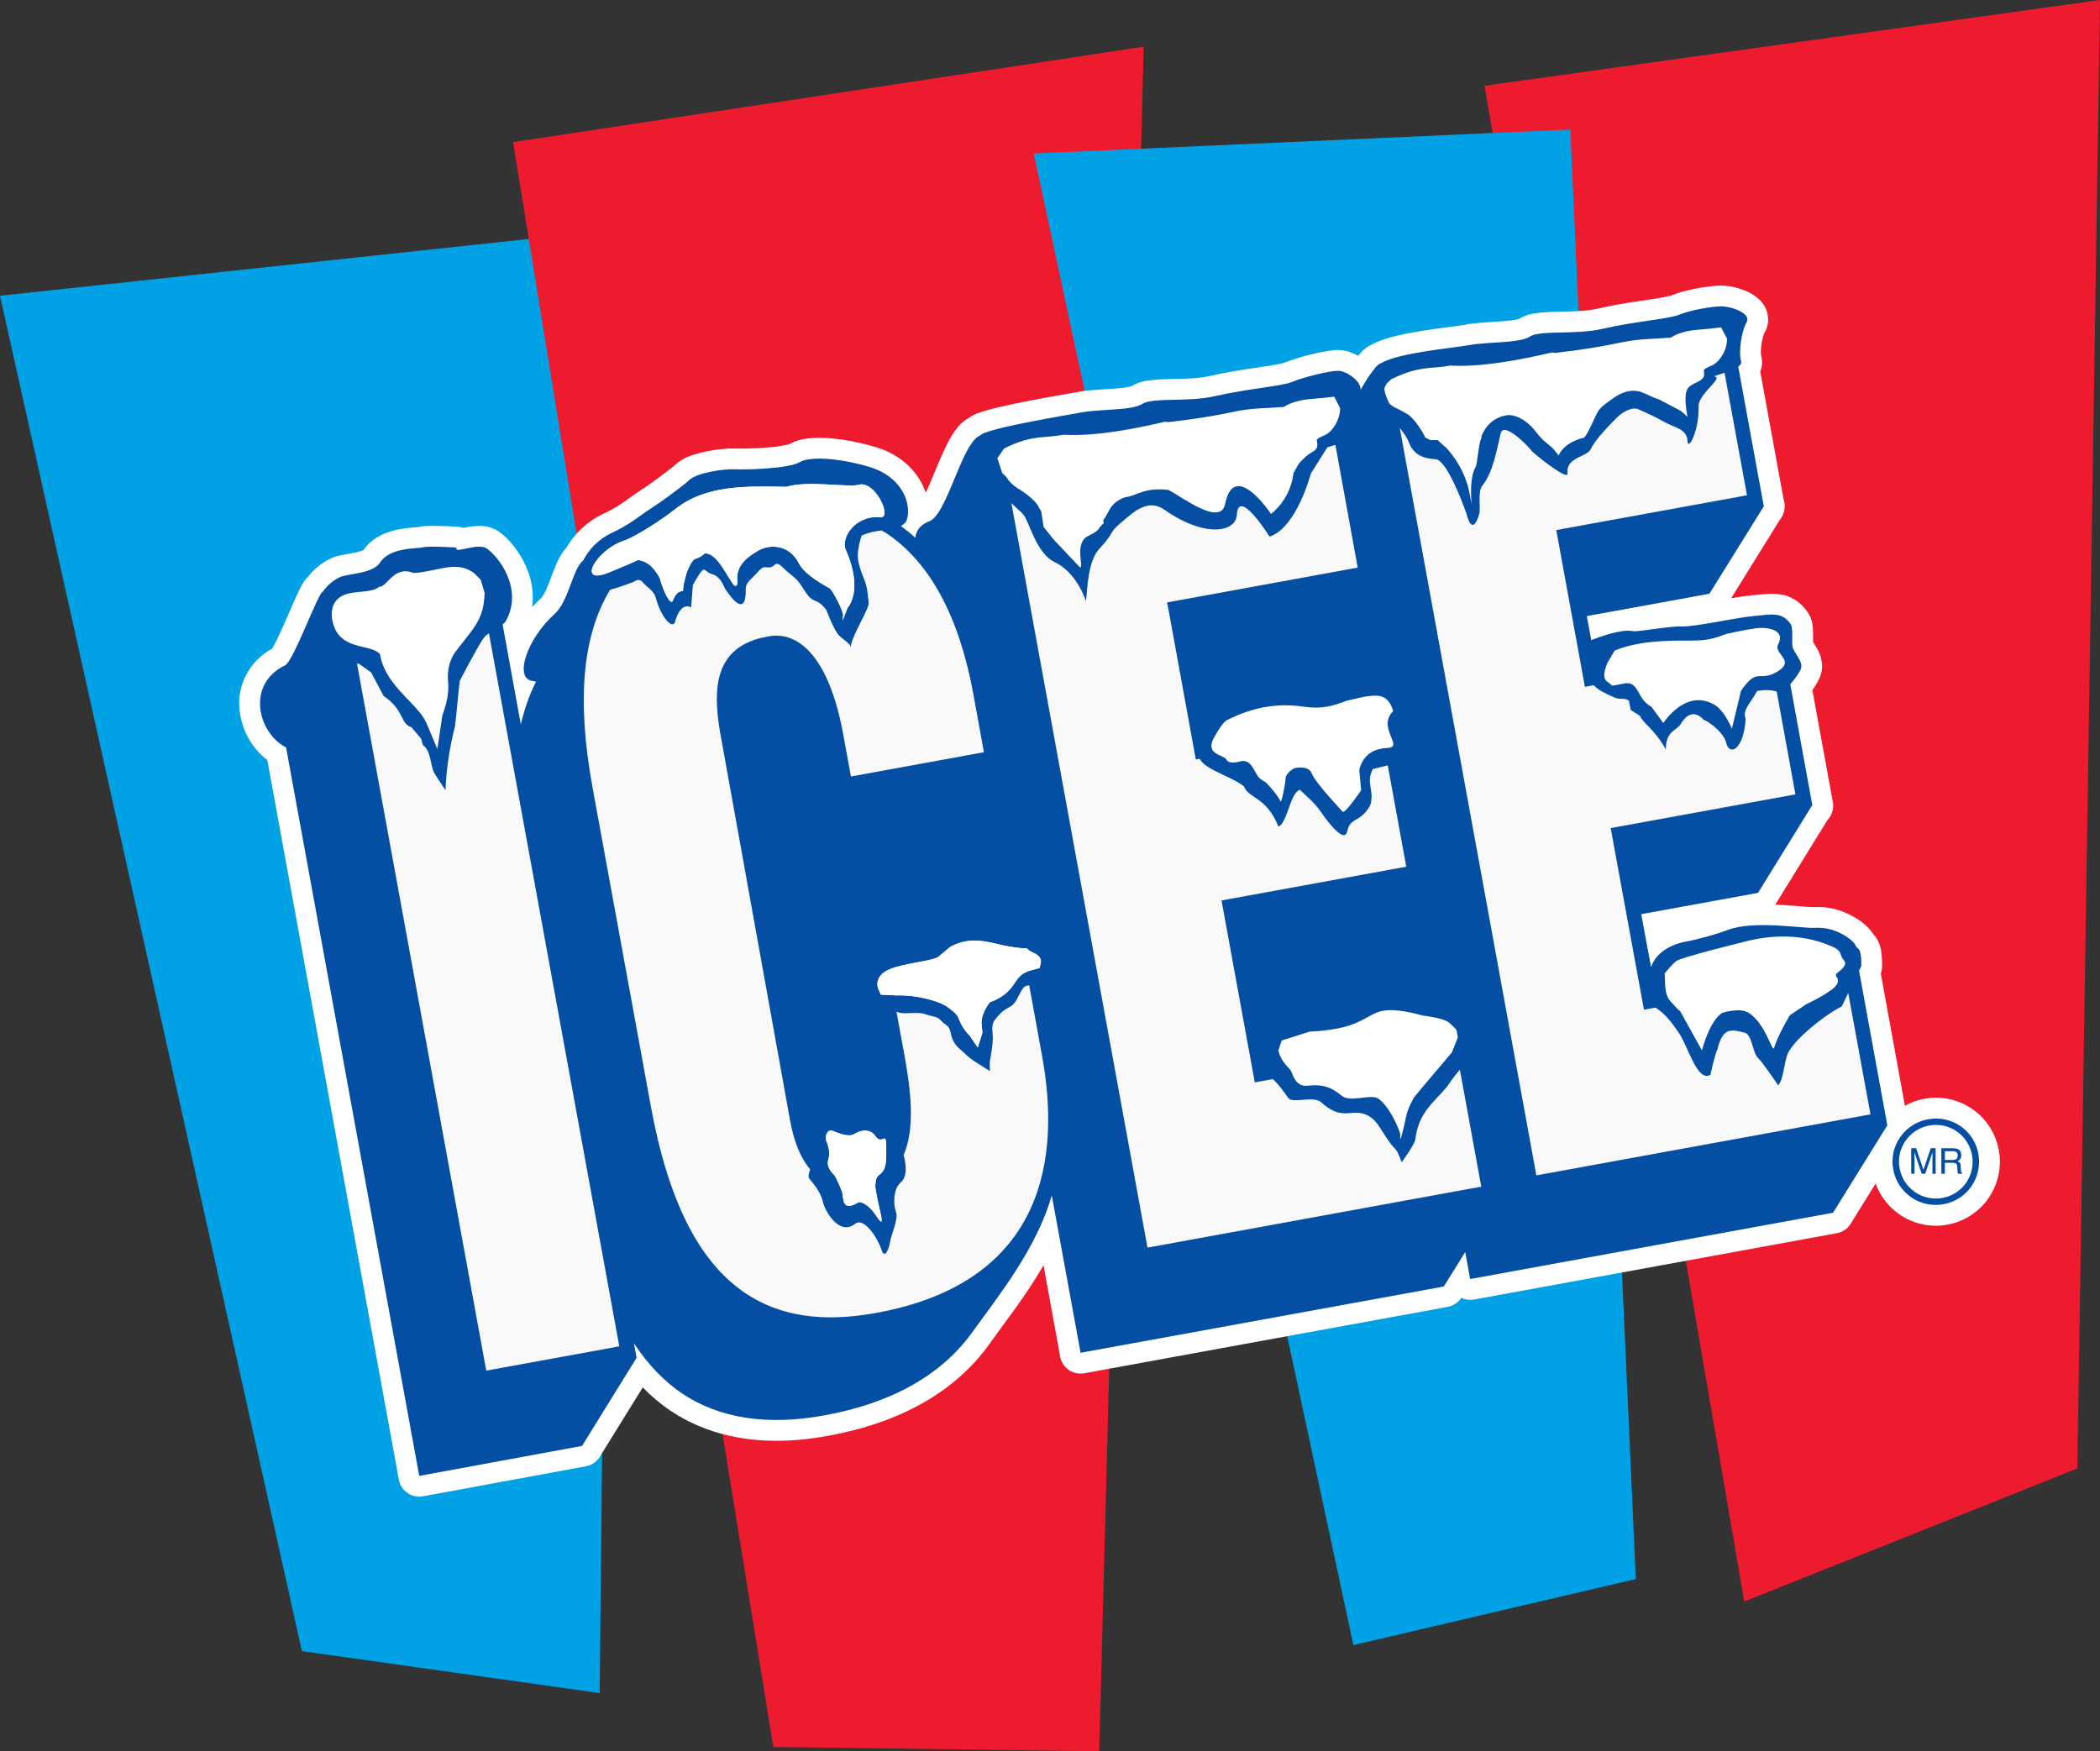 <?xml version="1.0" encoding="UTF-8"?>
<svg xmlns="http://www.w3.org/2000/svg" xmlns:xlink="http://www.w3.org/1999/xlink" width="425.63pt" height="355.03pt" viewBox="0 0 425.63 355.03" version="1.1">
<rect x="0" y="0" width="425.63" height="355.03" fill="#333333" stroke="none"/>
<defs>
<clipPath id="clip1">
  <path d="M 300 0 L 425.629 0 L 425.629 325 L 300 325 Z M 300 0 "/>
</clipPath>
<clipPath id="clip2">
  <path d="M 103 9 L 232 9 L 232 355.031 L 103 355.031 Z M 103 9 "/>
</clipPath>
</defs>
<g id="surface1">
<path style=" stroke:none;fill-rule:nonzero;fill:rgb(0%,63.528%,89.803%);fill-opacity:1;" d="M 0 59.957 L 124.527 46.582 L 121.539 343.23 L 61.191 334.727 L 0 59.957 "/>
<g clip-path="url(#clip1)" clip-rule="nonzero">
<path style=" stroke:none;fill-rule:nonzero;fill:rgb(92.94%,10.588%,17.647%);fill-opacity:1;" d="M 300.887 17.387 L 353.52 324.676 L 421.035 297.699 L 425.633 0 L 300.887 17.387 "/>
</g>
<g clip-path="url(#clip2)" clip-rule="nonzero">
<path style=" stroke:none;fill-rule:nonzero;fill:rgb(92.94%,10.588%,17.647%);fill-opacity:1;" d="M 103.988 28.816 L 156.742 354.156 L 222.793 355.031 L 231.816 9.465 L 103.988 28.816 "/>
</g>
<path style=" stroke:none;fill-rule:nonzero;fill:rgb(0%,63.528%,89.803%);fill-opacity:1;" d="M 209.531 31.121 L 274.305 333.504 L 331.547 320.117 L 318.266 26.258 L 209.531 31.121 "/>
<path style=" stroke:none;fill-rule:nonzero;fill:rgb(100%,100%,100%);fill-opacity:1;" d="M 405.113 233.164 L 405.113 233.145 C 403.898 226.523 397.863 222.031 391.293 222.578 C 390.863 222.621 390.434 222.676 390.035 222.758 C 388.598 223.023 387.277 223.496 386.09 224.172 L 381.199 197.352 C 381.332 196.945 381.438 196.516 381.449 196.086 C 381.449 195.98 381.512 195.055 381.391 193.855 C 381.316 193.062 381.258 192.172 380.754 190.949 C 380.293 190.02 379.879 189.578 379.629 189.348 C 379.359 188.871 379.137 188.656 378.914 188.367 C 377.922 187.25 376.633 186.27 374.734 185.344 C 372.852 184.445 370.422 183.707 367.617 183.898 C 367.457 183.941 365.156 183.758 362.68 183.559 C 361.793 183.484 360.797 183.434 359.805 183.395 C 359.852 183.336 359.895 183.27 359.926 183.219 L 370.391 166.246 C 371.297 165.297 371.738 163.961 371.488 162.582 L 371.223 161.176 L 367.336 139.883 C 367.961 139.023 368.492 138.137 368.938 137.086 C 369.266 136.227 369.367 135.285 369.277 134.531 C 369.043 132.414 368.211 131.41 367.797 130.668 C 367.664 130.449 367.543 130.258 367.469 130.121 C 367.484 129.562 367.5 128.402 367.426 127.301 C 367.293 126.496 367.41 125.727 366.375 124.086 C 365.395 122.652 363.824 121.305 362.043 120.773 C 360.266 120.246 358.797 120.355 357.402 120.461 C 356.527 120.531 355.625 120.641 354.633 120.734 C 353.578 120.852 352.273 121.043 350.879 121.277 L 360.723 105.402 C 361.141 104.898 361.449 104.289 361.598 103.633 C 361.82 102.801 361.762 101.938 361.48 101.141 L 361.375 100.531 L 356.766 75.297 C 357.031 74.676 357.195 73.898 357.121 73.047 C 357.094 72.691 357.031 72.398 356.973 72.156 L 356.945 72.07 L 356.945 72.059 C 356.945 72.02 356.914 71.961 356.914 71.863 C 356.855 71.344 356.914 70.219 357.105 69.266 C 357.211 68.773 357.316 68.324 357.434 68.004 C 357.477 67.828 357.535 67.691 357.566 67.605 C 357.582 67.566 357.598 67.535 357.598 67.527 C 358.129 66.652 358.473 65.453 358.352 64.316 C 358.16 62.277 357.031 61.07 356.172 60.367 C 354.855 59.309 353.625 58.844 352.406 58.465 C 351.191 58.105 350.078 57.895 348.82 57.895 C 348.406 57.895 348.02 57.918 347.574 57.945 C 345.008 58.203 341.57 58.77 338.855 59.859 C 338.812 59.887 338.16 60.082 337.242 60.25 C 334.395 60.797 329.117 61.34 323.777 62.578 C 322.934 62.766 321.926 62.91 320.844 62.996 C 318.176 63.234 315.227 63.137 312.57 63.344 C 311.102 63.52 309.711 63.562 307.887 64.621 C 307.871 64.621 307.871 64.641 307.844 64.652 C 307.59 64.75 306.344 65.008 304.891 65.098 C 303.438 65.223 301.734 65.293 300.043 65.434 C 299.051 65.523 298.059 65.625 297.062 65.816 C 295.508 66.098 291.844 66.496 288.199 67.07 C 286.344 67.371 284.477 67.719 282.742 68.152 C 281.051 68.578 279.496 69.047 278.027 69.855 C 278.012 69.855 278.012 69.855 277.996 69.863 C 277.969 69.883 277.91 69.906 277.82 69.953 C 277.805 69.953 277.762 69.984 277.73 70.008 C 277.555 70.086 277.316 70.199 276.887 70.496 L 276.914 70.496 C 276.234 70.988 275.715 71.562 275.27 72.141 C 274.129 71.477 272.926 71.023 271.191 70.945 C 270.91 70.953 270.66 70.973 270.391 70.988 C 267.426 71.305 263.098 72.406 260.312 73.523 C 260.312 73.535 259.629 73.727 258.727 73.895 C 255.848 74.43 250.602 74.988 245.262 76.215 C 244.387 76.41 243.379 76.562 242.281 76.648 C 239.613 76.883 236.664 76.773 234.023 76.996 C 232.559 77.172 231.18 77.207 229.34 78.273 C 229.324 78.289 229.324 78.289 229.312 78.289 C 229.059 78.379 227.812 78.645 226.359 78.742 C 224.922 78.867 223.203 78.938 221.5 79.078 C 220.5 79.16 219.523 79.277 218.543 79.441 C 216.633 79.789 212.59 80.469 208.535 81.258 C 204.414 82.074 200.516 82.879 197.973 83.84 C 197.164 84.164 196.594 84.551 196.344 84.734 C 196.188 84.82 195.934 84.953 195.645 85.16 L 195.57 85.223 C 195.32 85.422 195 85.664 194.621 86.027 C 193.156 87.605 192.316 89.266 191.465 91.043 C 190.195 93.699 189.094 96.68 188.055 98.969 C 187.914 99.266 187.789 99.566 187.625 99.848 C 186.312 95.992 182.941 92.266 177.535 90.652 C 173.289 89.391 168.441 88.516 164.348 88.82 C 162.949 88.957 161.57 89.164 160.07 89.996 C 160.059 89.996 160.059 90.004 160.027 90.023 C 160.027 90.031 160.012 90.031 160.012 90.031 C 159.613 90.172 157.582 90.598 155.652 90.719 C 152.949 90.953 149.918 90.953 149.078 90.926 C 148.336 90.898 147.598 90.926 146.758 90.992 C 145.277 91.121 143.57 91.379 141.91 91.801 C 140.207 92.289 138.664 92.66 136.863 94.199 C 136.371 94.664 134.84 95.871 133.34 96.961 C 131.82 98.07 130.215 99.184 129.359 99.719 C 126.848 101.391 125.602 102.625 122.238 104.191 C 118.762 105.82 116.312 108.402 114.785 111.062 C 113.852 112.027 113.445 112.965 112.984 113.844 C 112.207 115.535 111.66 117.254 111.059 118.699 C 110.504 120.145 109.812 121.211 109.605 121.32 C 109.004 121.887 108.418 122.457 107.848 123.051 C 108.012 121.977 108.027 120.914 107.945 119.914 C 107.68 116.875 106.523 114.309 105.246 112.297 C 103.934 110.25 102.535 108.781 101.082 107.738 C 99.027 106.43 97.434 106.609 96.246 106.656 C 95.328 106.727 94.559 106.887 93.918 107.02 C 93.578 106.895 93.195 106.816 92.836 106.789 C 92.703 106.809 88.508 106.477 85.98 106.664 C 85.648 106.699 85.367 106.723 84.848 106.84 C 84.781 106.848 84.684 106.848 84.543 106.871 C 84.32 106.887 84.023 106.91 83.676 106.941 C 82.488 107.035 80.812 107.195 78.984 107.789 C 77.25 108.34 75.137 109.367 73.668 111.512 L 73.645 111.52 C 73.281 111.711 72.23 111.996 71.09 112.184 C 70.504 112.297 69.926 112.398 69.289 112.52 C 68.641 112.652 68.012 112.762 67.078 113.188 C 65.012 114.176 63.445 115.598 62.34 117.031 C 62.059 117.297 61.758 117.641 61.504 118.051 C 61.348 118.305 61.238 118.484 61.141 118.652 C 61.125 118.699 61.098 118.754 61.043 118.832 C 59.992 120.852 58.664 124.105 57.324 127.09 C 56.656 128.566 56.027 129.941 55.523 130.863 C 55.41 131.102 55.285 131.309 55.188 131.473 C 50.281 134.117 48.035 139.312 48.539 143.742 C 48.918 147.816 50.895 151.59 54.18 154.086 L 80.836 299.945 C 81.035 301.059 81.652 302.02 82.586 302.652 C 83.395 303.223 84.344 303.48 85.32 303.406 C 85.461 303.379 85.59 303.355 85.742 303.34 L 118.73 297.262 C 119.902 297.055 120.926 296.352 121.555 295.344 L 130.273 281.266 C 132.016 283.055 133.891 284.645 135.93 286.012 C 143.141 290.844 152.008 292.734 161.805 291.902 C 163.762 291.727 165.742 291.457 167.781 291.086 C 182.215 288.477 193.504 282.297 200.516 272.48 C 203.465 268.316 207.797 262.902 211.5 256.52 L 214.613 273.562 L 214.852 275.016 C 215.074 276.113 215.691 277.078 216.617 277.73 C 217.551 278.359 218.668 278.598 219.773 278.395 L 221.277 278.121 L 291.891 265.219 L 293.418 264.938 C 294.527 264.727 295.535 264.066 296.176 263.098 C 296.93 263.48 297.82 263.602 298.738 263.453 L 300.191 263.188 L 370.82 250.273 L 372.273 250.008 C 373.445 249.801 374.484 249.086 375.105 248.078 L 380.145 239.934 C 382.133 245.41 387.574 248.938 393.43 248.449 C 393.859 248.406 394.262 248.348 394.703 248.266 C 401.316 247.062 405.855 241.035 405.289 234.434 C 405.246 234.004 405.203 233.578 405.113 233.164 "/>
<path style=" stroke:none;fill-rule:nonzero;fill:rgb(1.569%,30.98%,63.921%);fill-opacity:1;" d="M 385.008 236.84 C 385.766 240.934 389.648 243.602 393.711 242.852 C 397.789 242.109 400.426 238.266 399.688 234.156 C 398.945 230.109 395.09 227.434 391.027 228.168 C 386.949 228.926 384.266 232.793 385.008 236.84 M 400.977 233.906 C 401.852 238.723 398.691 243.262 393.949 244.121 C 389.16 245.012 384.594 241.883 383.719 237.051 C 382.844 232.297 386.016 227.77 390.789 226.906 C 395.566 226.031 400.117 229.145 400.977 233.906 "/>
<path style=" stroke:none;fill-rule:nonzero;fill:rgb(1.569%,30.98%,63.921%);fill-opacity:1;" d="M 348.863 62.102 C 347.055 62.109 342.684 62.836 340.473 63.758 C 338.234 64.695 331.445 65.113 324.742 66.676 C 319.316 67.922 312.156 66.867 310.051 68.242 C 307.961 69.605 301.676 69.258 297.82 69.953 C 294.098 70.617 283.602 71.484 279.941 73.613 C 279.91 73.621 279.895 73.641 279.852 73.656 C 279.719 73.727 279.539 73.789 279.438 73.867 C 279.02 74.168 278.68 74.562 278.398 75.012 C 277.523 76.047 276.633 77.469 275.758 79.062 C 275.938 77.23 272.824 75.164 271.207 75.164 C 269.398 75.172 264.152 76.473 261.941 77.406 C 259.719 78.328 252.93 78.77 246.211 80.312 C 240.801 81.574 233.641 80.516 231.52 81.883 C 229.43 83.242 223.145 82.898 219.301 83.59 C 215.414 84.289 203.215 86.312 199.5 87.773 C 199.078 87.938 198.812 88.16 198.477 88.375 C 198.367 88.426 198.238 88.48 198.145 88.562 C 197.949 88.711 197.766 88.844 197.625 89.012 C 194.387 92.359 191.648 104.379 188.387 105.656 C 186.379 106.438 185.637 107.684 185.527 109.031 C 184.594 108.16 183.602 107.398 182.59 106.637 C 183.098 106.355 183.504 106.02 183.727 105.566 C 184.859 102.543 183.156 96.773 176.305 94.691 C 171.219 93.133 164.543 92.281 162.109 93.68 C 159.664 95.082 150.992 95.234 148.895 95.133 C 146.809 95.035 141.348 95.793 139.73 97.289 C 138.137 98.77 133.578 102.023 131.664 103.254 C 129.547 104.613 127.84 106.23 124.023 108.02 C 121.215 109.32 119.273 111.52 118.16 113.691 C 116.113 115.152 115.277 121.895 112.43 124.449 C 106.742 129.539 104.016 137.812 108.109 138.059 C 108.277 138.121 108.449 138.16 108.641 138.191 C 107.301 140.812 106.309 143.703 105.559 146.84 L 101.867 126.586 C 102.133 126.344 102.438 126.09 102.621 125.734 C 106.047 119.254 101.043 112.848 98.648 111.191 C 96.824 109.926 91.836 112.453 92.562 111.004 C 92.562 111.004 86.898 110.641 85.797 110.945 C 84.668 111.262 79.051 110.883 77.039 114.031 C 75.559 116.352 70.43 116.262 68.895 117.004 C 67.316 117.758 66.242 118.801 65.426 119.938 C 65.312 120.027 65.164 120.129 65.078 120.285 C 64.996 120.398 64.914 120.555 64.84 120.711 C 64.789 120.754 64.773 120.797 64.758 120.848 C 63.055 124.051 59.215 134.195 57.777 134.887 C 49.867 138.68 52.199 148.559 57.984 151.535 L 84.973 299.203 L 117.973 293.125 L 128.98 275.336 L 128.969 275.27 L 129.027 275.27 L 128.492 272.332 C 131.305 276.586 134.559 280.012 138.277 282.52 C 145.832 287.559 155.504 289.051 167.016 286.949 C 180.723 284.461 190.852 278.746 197.098 270.035 C 202.059 263.125 210.078 253.246 213.176 242.324 L 218.75 272.801 L 219.02 274.254 L 220.5 273.977 L 291.148 261.082 L 292.629 260.801 L 296.977 253.832 L 297.715 257.895 L 297.969 259.293 L 299.422 259.035 L 370.066 246.121 L 371.52 245.863 L 382.473 228.215 L 382.531 228.215 L 382.281 226.797 L 376.797 196.781 L 377.242 195.863 C 377.242 195.863 377.359 193.723 376.883 192.625 C 376.734 192.305 376.246 192.148 375.996 191.488 C 375.715 190.777 372.258 187.812 367.887 188.094 C 365.363 188.273 355.492 186.508 350.199 188.52 C 346.566 189.891 342.281 190.777 342.281 190.777 C 336.898 191.645 335.18 194.484 334.633 196.039 L 332.645 185.328 L 354.867 181.273 L 356.32 181 L 367.219 163.363 L 367.336 163.332 L 367.086 161.934 L 362.859 138.715 C 363.809 137.68 364.711 136.359 365.008 135.586 C 365.574 134.102 363.527 132.371 363.289 131 C 363.156 130.102 363.469 127.273 362.934 126.516 C 361.168 124.043 359.406 124.492 355.047 124.926 C 351.742 125.262 343.188 127.125 340.77 127.008 C 338.34 126.887 331.918 128.172 330.879 127.941 C 328.73 127.469 324.195 129.102 322.52 129.762 L 321.613 124.902 L 345.008 120.637 L 346.477 120.355 L 357.449 102.711 L 357.477 102.703 L 357.477 102.633 L 357.523 102.562 L 357.465 102.52 L 357.242 101.289 L 352.305 74.312 C 352.734 73.992 353 73.656 352.898 73.277 C 352.305 71.297 353.031 66.984 353.98 65.387 C 355.121 63.438 350.672 62.082 348.863 62.102 "/>
<path style=" stroke:none;fill-rule:nonzero;fill:rgb(100%,100%,100%);fill-opacity:1;" d="M 362.785 205.812 L 366.09 203.586 C 366.09 203.586 369.07 202.223 371.281 200.605 C 373.473 198.992 372.082 197.863 372.082 197.863 L 372.168 197.406 C 372.168 197.406 373.891 196.203 373.965 195.426 C 374.008 194.633 373.445 194.66 373.117 193.578 C 372.836 192.512 371.785 192.098 371.785 192.098 C 366.848 189.77 360.531 188.961 352.883 191.09 C 352.883 191.09 340.738 194.062 339.746 194.84 C 338.754 195.625 337.391 197.34 337.391 197.34 C 337.582 198.465 337.109 201.609 338.723 203.156 C 339.316 203.707 339.613 204.285 340.531 204.98 L 344.949 212.941 C 346.789 206.285 349.117 205.32 349.117 205.32 C 349.117 205.32 352.48 204.246 354.246 205.23 C 357.758 207.203 359.227 213.508 359.555 212.453 C 360.59 209.332 362.785 205.812 362.785 205.812 "/>
<path style=" stroke:none;fill-rule:nonzero;fill:rgb(100%,100%,100%);fill-opacity:1;" d="M 346.477 66.637 C 346.047 66.691 345.574 66.73 345.113 66.762 C 343.141 66.922 340.77 67.102 338.605 68.445 C 335.492 68.711 332.199 68.664 328.996 69.348 C 323.973 70.402 320.012 70.988 315.18 71.547 L 314.574 71.461 L 313.922 71.594 C 308.598 72.824 300.785 74.41 294.395 74.133 L 294.008 74.098 L 293.641 74.16 C 292.496 74.375 291.266 74.461 289.961 74.562 C 287.117 74.816 284.879 75.445 281.973 76.891 C 281.973 76.891 280.621 77.945 280.594 78.859 C 280.578 79.766 281.617 81.852 281.617 81.852 C 283.082 82.996 282.18 82.164 285.309 83.988 C 286.699 84.812 288.719 88.129 288.852 88.672 L 289.859 89.207 L 291.387 89.227 L 292.734 90.441 C 292.734 90.441 293 90.699 293.074 90.73 C 293.074 90.73 296.828 94.398 297.879 100.145 C 298.918 105.891 297.227 97.809 299.066 94.691 C 299.438 94.035 299.656 90.172 300.148 89.027 L 300.281 88.711 L 300.234 88.508 C 301.941 84.094 305.898 84.148 305.898 84.148 L 305.945 84.141 C 307.516 84.234 309.43 85.203 311.133 87.328 C 311.668 88.023 312.215 88.727 312.957 89.375 L 314.766 90.918 L 315.906 92.328 C 317.195 89.438 321.082 88.727 321.082 88.727 C 321.969 87.719 323.199 84.633 323.766 83.617 C 324.461 82.316 325.898 81.566 327.234 80.539 C 329.309 79.105 331.238 79.008 332.586 79.449 C 333.477 79.762 335.371 80.762 336.277 80.984 L 340.695 83.312 L 342.016 84.488 C 341.316 80.73 341.629 79.098 342.266 78.512 C 343.691 77.172 345.871 77.398 345.32 75.125 C 345.395 74.832 345.66 74.637 346.953 74.098 C 348.508 73.426 350.078 70.973 350.035 68.656 L 348.848 66.367 L 346.477 66.637 "/>
<path style=" stroke:none;fill-rule:nonzero;fill:rgb(100%,100%,100%);fill-opacity:1;" d="M 248.301 102.188 C 250.156 92.961 257.613 104.191 257.613 104.191 C 261.898 100.727 262.148 95.934 262.148 95.934 L 263.098 94.23 C 263.438 93.727 264.016 93.164 264.656 92.574 C 266.094 91.238 267.426 91.539 266.879 89.242 C 266.938 88.949 267.234 88.773 268.523 88.207 C 270.051 87.543 271.652 85.07 271.609 82.727 L 270.422 80.422 L 268.02 80.684 C 267.562 80.738 267.129 80.762 266.625 80.801 C 264.684 80.965 262.297 81.164 260.176 82.508 C 257.051 82.758 253.73 82.711 250.555 83.383 C 245.516 84.449 241.57 85.031 236.723 85.586 L 236.102 85.484 L 235.492 85.641 C 230.156 86.867 222.34 88.461 215.941 88.145 L 215.562 88.129 L 215.18 88.199 C 214.043 88.395 212.801 88.5 211.5 88.602 C 208.648 88.828 206.418 89.465 203.512 90.918 L 202.141 92.902 L 203.148 95.934 C 204.652 97.074 203.941 97.66 207.082 99.512 C 208.469 100.336 210.316 102.109 210.449 102.68 L 211.027 103.66 L 211.531 106.832 C 211.531 106.832 213.777 109.695 213.859 109.703 L 218.863 114.996 C 219.773 115.277 217.871 110.812 219.996 109.004 C 220.566 108.508 222.457 107.961 222.938 106.824 L 223.707 106.043 L 223.602 105.441 C 224.285 104.59 224.789 103.391 225.129 102.898 C 226.48 101.02 228.363 100.746 228.363 100.746 C 230.48 100.453 231.98 98.746 236.812 99.324 C 239.512 100.672 247.355 106.816 248.301 102.188 "/>
<path style=" stroke:none;fill-rule:nonzero;fill:rgb(100%,100%,100%);fill-opacity:1;" d="M 355.758 127.383 C 353.223 127.754 349.902 128.516 349.902 128.516 C 346.922 129.605 345.945 129.863 342.473 129.863 C 337.391 129.84 331.965 129.977 327.262 131.883 L 325.781 134.402 L 325.664 134.695 C 325.172 136.047 324.789 137.473 325.723 138.16 C 325.914 138.297 326.062 138.422 326.211 138.539 L 326.789 139.008 L 329.59 138.5 C 330.82 138.461 331.312 138.945 332.199 140.496 C 332.719 141.461 333.328 142.543 334.707 143.27 L 337.121 146.578 C 337.121 146.578 341.672 139.434 347.5 142.883 C 349.621 144.137 351.016 147.738 351.016 147.738 L 352.867 140.051 C 356.262 135.105 356.527 138.371 360.219 136.172 C 364.047 133.875 359.375 132.539 360.398 130.645 C 361.984 127.699 358.277 127.02 355.758 127.383 "/>
<path style=" stroke:none;fill-rule:nonzero;fill:rgb(100%,100%,100%);fill-opacity:1;" d="M 159.426 98.691 C 151.199 98.547 143.141 98.281 136.906 103.18 C 134.016 105.469 128.73 108.852 126.441 109.617 C 120.812 111.492 116.73 118.785 123.395 116.066 C 126.832 114.664 129.375 113.52 129.375 113.52 C 131.109 113.836 132.281 114.672 133.703 117.129 C 133.906 118.094 135.281 122.008 136.137 122.008 C 136.527 122.023 136.625 119.844 138.473 119.812 C 138.277 119.105 139.195 115.785 139.574 115.133 C 140.918 112.352 140.777 113.992 142.859 112.184 C 145.418 112.121 147.301 116.855 148.781 118.66 C 149.035 118.961 149.59 118.699 149.457 117.793 C 148.988 114.301 152.316 112.484 153.363 111.812 C 155.867 110.172 159.961 110.324 161.902 114.176 C 163.105 116.559 166.973 118.566 168.121 119.246 C 168.758 119.613 171.094 124.129 170.887 124.91 C 170.301 127.328 171.754 123.262 171.754 123.262 C 171.754 123.262 175.121 119.875 171.43 111.492 C 170.34 109.012 173.355 104.387 178.457 104.848 C 180.902 105.07 177.379 97.289 174.031 98.281 C 172.086 98.855 163.469 97.367 159.426 98.691 "/>
<path style=" stroke:none;fill-rule:nonzero;fill:rgb(100%,100%,100%);fill-opacity:1;" d="M 209.113 192.98 C 208.93 192.898 208.664 192.777 208.598 192.727 L 208.16 192.281 L 207.254 192.238 C 206.262 192.164 205.281 192.016 204.238 191.828 C 201.145 191.324 197.055 189.461 192.586 191.965 L 190.055 194.074 C 190.055 194.074 189.887 194.262 188.039 194.676 C 185.23 195.301 180.348 195.836 178.738 197.473 C 177.773 198.457 177.566 199.602 178.168 200.852 L 178.543 201.645 L 181.754 201.793 C 185.512 201.676 189.746 202.77 191.703 203.906 C 192.852 204.723 193.965 205.5 194.32 206.492 C 194.637 207.422 195.414 208.887 196.496 209.902 L 198.172 212.352 L 199.105 209.414 C 199.121 209.109 198.93 207.723 198.93 207.391 C 198.953 205.945 199.641 204.434 200.641 203.172 C 203.801 202.031 204.902 200.406 205.719 199.199 C 206.641 197.855 207.172 197.184 209.227 196.633 L 210.68 196.266 L 210.914 195.359 C 211.293 193.965 209.895 193.336 209.113 192.98 "/>
<path style=" stroke:none;fill-rule:nonzero;fill:rgb(100%,100%,100%);fill-opacity:1;" d="M 168.609 229.191 C 169.547 229.531 171.887 230.676 173.117 229.902 C 175.074 228.699 176.715 229.25 177.312 230.172 C 179.07 232.824 179.73 227.828 179.617 234.395 C 179.59 236.246 179.285 237.367 178.328 238.07 C 177.367 238.77 177.508 239.586 177.41 240.281 C 177.328 240.984 178.203 244.781 178.359 245.438 C 179.352 249.711 177.855 246.656 176.906 245.527 C 176.008 244.434 174.52 243.395 173.891 243.793 C 170.414 245.863 171.066 242.652 170.637 241.523 C 170.227 240.414 169.484 238.812 169.184 238.359 C 168.887 237.895 167.352 236.812 167.906 234.973 C 168.457 233.164 167.477 231.453 167.379 230.953 C 167.309 230.461 167.492 229.059 168.609 229.191 "/>
<path style=" stroke:none;fill-rule:nonzero;fill:rgb(100%,100%,100%);fill-opacity:1;" d="M 98.219 120.176 C 98.094 125.812 95.816 127.445 92.172 132.324 C 91.133 133.891 90.645 135.84 90.801 137.883 C 90.984 140.125 90.801 141.855 89.645 145.062 L 89.473 146.262 L 88.648 151.844 L 86.457 146.648 C 85.773 145.035 84.32 143.527 82.777 141.914 C 80.379 139.414 77.672 136.605 76.996 132.547 C 76.172 131.773 75.004 131.484 73.633 131.176 C 71.395 130.652 68.348 129.949 67.426 126.137 L 67.41 126.098 L 67.41 126.062 C 67.047 124.297 67.258 122.941 68.012 121.906 C 69.199 120.348 71.172 120.16 73.098 119.973 C 74.426 119.844 75.766 119.719 76.605 119.141 L 76.871 118.953 L 77.219 118.891 C 77.613 118.801 78.102 118.305 78.621 117.785 C 79.598 116.758 81.242 115.082 83.773 116.156 C 84.699 116.172 85.871 115.941 87.129 115.703 C 90.273 115.105 93.262 114.07 96.086 116.188 L 97.434 117.539 L 98.219 120.176 "/>
<path style=" stroke:none;fill-rule:nonzero;fill:rgb(100%,100%,100%);fill-opacity:1;" d="M 276.129 141.328 L 272.941 142.062 C 269.828 143.234 267.828 143.766 264.254 143.262 C 259.406 142.574 254.453 143.074 248.672 145.992 C 247.754 146.453 246.434 148.898 246.434 148.898 C 243.691 153.059 247.992 152.887 248.555 153.977 C 249.117 155.129 251.711 154.273 251.711 154.273 C 253.016 154.242 253.508 154.789 254.453 156.52 C 255.02 157.574 255.168 157.82 256.605 158.645 C 256.605 158.645 259.008 161.133 259.48 162.398 C 259.746 163.117 260.445 158.895 260.445 158.895 L 260.609 157.438 C 260.918 156.766 261.84 155.77 262.785 155.641 C 263.723 155.586 265.277 155.391 265.887 156.828 C 266.773 158.926 271.652 163.98 272.098 164.531 C 272.586 165.105 275.879 160.203 275.879 160.203 L 275.492 155.98 C 276.203 153.715 277.508 151.828 281.246 151.625 C 284.684 151.465 279.008 147.516 282.355 144.184 C 282.355 144.184 281.883 141.559 279.66 141.105 C 278.367 140.848 276.129 141.328 276.129 141.328 "/>
<path style=" stroke:none;fill-rule:nonzero;fill:rgb(100%,100%,100%);fill-opacity:1;" d="M 285.039 226.152 C 285.32 224.758 286.539 222.559 286.539 222.559 L 287.68 221.148 L 294.277 213.344 L 295.477 210.324 L 295.211 208.836 C 295.211 208.836 294.809 208.227 293.668 207.285 C 292.496 206.344 288.406 205.887 288.406 205.887 C 275.105 202.328 280.902 208.414 265.395 209.145 L 259.777 210.934 L 259.109 212.957 C 259.305 214.039 260 215.344 261.469 216.824 C 262 217.359 262.312 220.414 265.039 220.102 C 268.273 219.73 270.051 220.562 271.891 222.109 C 273.668 223.617 277.789 221.688 279.332 222.711 C 281.438 224.129 283.41 228.332 283.824 229.992 C 283.824 229.992 283.453 233.594 285.039 226.152 "/>
<path style=" stroke:none;fill-rule:nonzero;fill:rgb(98%,97.6%,97.299%);fill-opacity:1;" d="M 125.52 272.941 L 98.555 277.863 L 72.355 134.516 C 72.48 134.531 72.609 134.559 72.75 134.57 L 75.227 136.32 L 77.754 141.105 C 81.969 143.91 81.117 146.812 83.379 147.414 L 85.336 149.73 L 85.715 151.039 C 87.402 152.262 87.195 155.145 88.004 156.66 C 88.316 157.27 89.992 159.77 90.297 160.211 C 90.465 156.242 90.941 152.301 92.215 147.258 C 92.602 144.238 92.852 140.469 93.195 137.988 C 93.195 137.988 96.707 131.273 97.871 129.562 C 98.191 129.066 98.613 128.719 99.102 128.402 L 125.52 272.941 "/>
<path style=" stroke:none;fill-rule:nonzero;fill:rgb(100%,100%,100%);fill-opacity:1;" d="M 159.426 98.691 C 151.199 98.547 143.141 98.281 136.906 103.18 C 134.016 105.469 128.73 108.852 126.441 109.617 C 120.812 111.492 116.73 118.785 123.395 116.066 C 126.832 114.664 129.375 113.52 129.375 113.52 C 131.109 113.836 132.281 114.672 133.703 117.129 C 133.906 118.094 135.281 122.008 136.137 122.008 C 136.527 122.023 136.625 119.844 138.473 119.812 C 138.277 119.105 139.195 115.785 139.574 115.133 C 140.918 112.352 140.777 113.992 142.859 112.184 C 145.418 112.121 147.301 116.855 148.781 118.66 C 149.035 118.961 149.59 118.699 149.457 117.793 C 148.988 114.301 152.316 112.484 153.363 111.812 C 155.867 110.172 159.961 110.324 161.902 114.176 C 163.105 116.559 166.973 118.566 168.121 119.246 C 168.758 119.613 171.094 124.129 170.887 124.91 C 170.301 127.328 171.754 123.262 171.754 123.262 C 171.754 123.262 175.121 119.875 171.43 111.492 C 170.34 109.012 173.355 104.387 178.457 104.848 C 180.902 105.07 177.379 97.289 174.031 98.281 C 172.086 98.855 163.469 97.367 159.426 98.691 "/>
<path style=" stroke:none;fill-rule:nonzero;fill:rgb(100%,100%,100%);fill-opacity:1;" d="M 209.113 192.98 C 208.93 192.898 208.664 192.777 208.598 192.727 L 208.16 192.281 L 207.254 192.238 C 206.262 192.164 205.281 192.016 204.238 191.828 C 201.145 191.324 197.055 189.461 192.586 191.965 L 190.055 194.074 C 190.055 194.074 189.887 194.262 188.039 194.676 C 185.23 195.301 180.348 195.836 178.738 197.473 C 177.773 198.457 177.566 199.602 178.168 200.852 L 178.543 201.645 L 181.754 201.793 C 185.512 201.676 189.746 202.77 191.703 203.906 C 192.852 204.723 193.965 205.5 194.32 206.492 C 194.637 207.422 195.414 208.887 196.496 209.902 L 198.172 212.352 L 199.105 209.414 C 199.121 209.109 198.93 207.723 198.93 207.391 C 198.953 205.945 199.641 204.434 200.641 203.172 C 203.801 202.031 204.902 200.406 205.719 199.199 C 206.641 197.855 207.172 197.184 209.227 196.633 L 210.68 196.266 L 210.914 195.359 C 211.293 193.965 209.895 193.336 209.113 192.98 "/>
<path style=" stroke:none;fill-rule:nonzero;fill:rgb(100%,100%,100%);fill-opacity:1;" d="M 168.609 229.191 C 169.547 229.531 171.887 230.676 173.117 229.902 C 175.074 228.699 176.715 229.25 177.312 230.172 C 179.07 232.824 179.73 227.828 179.617 234.395 C 179.59 236.246 179.285 237.367 178.328 238.07 C 177.367 238.77 177.508 239.586 177.41 240.281 C 177.328 240.984 178.203 244.781 178.359 245.438 C 179.352 249.711 177.855 246.656 176.906 245.527 C 176.008 244.434 174.52 243.395 173.891 243.793 C 170.414 245.863 171.066 242.652 170.637 241.523 C 170.227 240.414 169.484 238.812 169.184 238.359 C 168.887 237.895 167.352 236.812 167.906 234.973 C 168.457 233.164 167.477 231.453 167.379 230.953 C 167.309 230.461 167.492 229.059 168.609 229.191 "/>
<path style=" stroke:none;fill-rule:nonzero;fill:rgb(98%,97.6%,97.299%);fill-opacity:1;" d="M 206.008 202.742 C 205.34 203.922 204.762 204.023 203.957 204.52 C 203.148 205.02 202.645 205.473 201.68 206.699 C 200.73 207.945 201.273 209.242 201.219 210.676 C 201.191 212.098 200.871 213.562 200.605 215.371 L 200.641 217.137 C 200.641 217.137 199.277 216.32 197.609 215.211 C 195.922 214.129 195.852 213.758 194.809 212.91 C 193.754 212.031 193 211.117 192.695 209.414 C 192.375 207.691 191.531 207.855 190.754 206.93 C 189.996 206.004 189.129 206.168 187.848 205.699 C 186.586 205.227 185.684 205.375 183.602 205.41 C 182.191 205.426 182.117 205.188 181.703 205.137 L 183.316 213.941 C 184.609 220.992 185.512 228.719 183.156 234.098 C 183.727 236.473 183.852 238.59 182.562 239.703 C 180.961 241.082 181.059 244.301 181.613 245.723 C 182.117 247.16 180.621 250.289 180.383 251.859 C 180.109 253.414 179.285 255.359 178.641 253.312 C 177.996 251.254 175.188 246.602 173.289 248.121 C 170.02 250.656 167.086 245.352 166.734 243.453 C 166.387 241.586 164.051 238.969 164.051 238.969 C 163.734 238.621 163.926 237.844 164.207 237.051 C 162.281 234.809 160.926 231.52 160.117 227.062 L 146.082 149.191 C 144.691 141.586 145.121 136.746 147.5 133.488 C 149.258 131.086 152.02 129.617 155.891 128.996 C 157.988 128.602 160.117 129.066 162.016 130.332 C 166.121 133.078 169.184 139.457 170.887 148.781 L 172.465 157.418 L 199.418 152.492 L 197.277 140.703 C 194.398 124.969 188.477 114 179.672 108.109 C 179.352 107.906 179.004 107.738 178.691 107.535 C 177.395 107.684 176.129 107.914 174.645 108.57 C 174.363 109.402 173.621 111.867 173.934 113.582 C 174.238 115.297 174.711 116.262 175.328 117.926 C 175.914 119.582 175.816 120.648 176.066 122.008 C 176.32 123.383 172.613 128.766 172.406 131.246 C 172.449 130.527 171.125 129.84 170.117 128.887 C 169.086 127.949 167.492 123.688 167.492 123.688 C 167.492 123.688 166.625 122.332 165.352 121.852 C 164.066 121.375 163.688 120.691 162.457 118.793 C 161.227 116.898 160.656 117.004 158.855 115.207 C 157.039 113.418 157.293 114.789 156.129 115.004 C 155 115.207 154.973 114.395 153.488 116.066 C 152.008 117.758 151.148 117.98 151.148 119.488 C 151.242 126.434 146.855 119.164 146.855 119.164 C 146.855 119.164 146.047 116.898 144.504 116.465 C 142.926 116.055 142.957 114.957 142.215 115.793 C 141.473 116.633 140.43 118.609 140.43 118.609 L 140.078 123.145 C 140.078 123.145 138.039 121.707 136.824 126.043 C 136.352 127.707 133.984 125.254 132.867 121.043 C 132.504 119.758 130.984 118.918 130.227 118.004 C 129.457 117.066 128.41 117.973 128.41 117.973 C 128.41 117.973 125.113 119.211 123.957 119.473 C 123.844 119.52 123.75 119.551 123.645 119.582 C 118.07 128.781 116.855 141.863 120.086 159.582 L 131.902 224.211 C 135.426 243.48 141.711 255.906 151.117 262.191 C 158.086 266.848 166.75 268.152 177.602 266.164 C 212.086 259.863 214.926 234.344 211.203 214.039 L 208.598 199.746 C 208.387 199.793 208.203 199.836 208.047 199.852 C 207.254 200.008 206.684 201.559 206.008 202.742 "/>
<path style=" stroke:none;fill-rule:nonzero;fill:rgb(98%,97.6%,97.299%);fill-opacity:1;" d="M 236.828 123.57 L 236.547 122.125 L 238.059 121.852 L 275.18 115.066 L 270.66 90.199 C 270.035 90.367 269.473 90.52 269.027 90.695 L 265.68 95.996 C 265.68 95.996 262.859 106.949 257.316 108.789 C 257.316 108.789 251 98.684 250.688 104.359 C 250.512 107.805 244.418 109.207 235.969 103.316 C 232.469 100.895 229.445 104.105 227.059 106.09 C 224.73 108.023 225.855 108.047 222.863 111.191 C 220.441 113.727 220.41 119.473 220.109 121.871 C 220.109 121.871 218.32 116.102 213.746 113.938 C 209.812 112.086 208.551 105.176 207.156 104.016 C 206.344 103.316 205.52 102.488 204.992 101.992 L 232.574 252.926 L 300.223 240.562 L 295.891 216.871 C 294.676 218.184 293.27 220.312 293.27 220.312 C 290.422 223.703 287.547 225.527 286.863 230.953 C 286.688 232.141 284.09 235.609 284.09 235.609 C 282.594 231.668 283.352 234.355 280.473 229.828 C 279.008 227.539 277.805 225.113 273.551 225.648 C 271.223 225.93 269.605 225.121 267.781 223.469 C 266.242 222.066 261.926 223.801 261.082 222.57 C 260.176 221.254 259.242 219.926 257.969 218.754 L 255.832 219.152 L 254.32 219.43 L 254.055 217.977 L 247.844 183.988 L 247.59 182.543 L 249.09 182.27 L 285.023 175.703 L 281.273 155.168 L 278.25 155.902 C 276.797 158.68 278.504 159.961 277.82 162.961 C 276.961 165.031 275.301 165.898 274.543 166.34 C 272.543 167.531 273.551 169.145 272.32 169.324 C 270.984 169.199 268.48 165.742 267.383 164.129 C 267.027 163.578 266.359 162.953 265.93 162.438 L 263.438 160.086 C 261.395 160.938 260.949 166.84 259.109 167.578 C 256.828 161.773 253.285 161.832 252.262 159.723 L 252.082 159.379 L 251.727 159.121 C 250.602 158.344 249.238 157.711 247.945 157.102 C 245.531 155.965 243.809 155.09 243.145 153.824 L 242.371 153.977 L 242.105 152.516 L 236.828 123.57 "/>
<path style=" stroke:none;fill-rule:nonzero;fill:rgb(98%,97.6%,97.299%);fill-opacity:1;" d="M 347.59 76.348 C 349.234 76.648 344.254 79.91 344.281 82.285 C 344.371 87.691 342.059 91.469 342.016 89.414 C 341.969 86.93 339.301 86.684 337.27 85.512 C 335.254 84.344 333.414 83.609 332.109 82.988 C 330.805 82.371 328.777 83.598 327.754 84.617 C 326.715 85.648 323.32 89.047 322.414 91.051 C 321.645 92.715 317.316 92.621 317.715 96.016 C 317.91 97.57 310.883 92.043 310.348 91.297 C 309.812 90.543 304.758 85.285 304.148 87.887 C 303.379 91.051 302.668 95.746 300.383 98.531 C 299.496 99.68 300.102 103.129 299.852 104.059 C 298.352 109.312 297.211 104.094 297.211 104.094 C 297.211 104.094 293.492 93.328 291 93.102 C 289.398 92.977 286.688 92.754 285.559 89.684 C 285.262 88.836 284.445 87.699 283.707 86.754 L 311.387 238.277 L 379.109 225.914 L 374.602 201.305 L 373.281 204.047 C 369.738 205.781 363.453 210.895 362.297 213.699 C 361.66 215.227 361.406 219.176 360.383 220.02 C 360.383 220.02 357.625 215.812 356.277 214.434 C 355.195 213.312 355.09 209.621 353.562 209.34 C 352.051 209.02 350.805 208.531 349.68 209.43 C 348.566 210.332 348.137 212.633 348.137 212.633 C 347.59 213.594 346.672 217.895 346.672 217.895 C 343.941 219.465 342.148 211.977 340.133 209.191 C 338.93 207.457 337.672 205.68 335.641 204.328 L 335.625 204.254 L 334.645 204.434 L 333.195 204.699 L 332.941 203.289 L 326.715 169.301 L 326.461 167.887 L 327.914 167.609 L 363.898 161.043 L 360.102 140.188 C 358.293 139.629 356.145 140.07 356.145 140.07 C 354.766 142.598 353.059 143.996 353.816 145.691 C 353.43 151.988 350.598 153.25 349.93 150.777 C 349.426 148.047 344.52 145.133 345.543 146.238 C 345.543 146.238 343.156 142.652 340.664 146.742 C 339.82 148.223 337.625 148.047 337.641 151.938 C 335.18 147.621 333.328 146.992 332.363 145.109 L 330.512 143.926 L 330.152 142.039 C 329.086 141.344 328.508 141.949 327.262 141.422 C 325.262 140.547 323.809 139.836 323.039 138.918 L 322.684 138.98 L 321.23 139.242 L 320.977 137.836 L 315.684 108.887 L 315.418 107.461 L 316.871 107.195 L 354.082 100.406 L 349.531 75.566 C 348.27 75.984 347.203 76.27 347.59 76.348 "/>
<path style=" stroke:none;fill-rule:nonzero;fill:rgb(1.569%,30.98%,63.921%);fill-opacity:1;" d="M 387.367 232.77 L 388.359 232.77 L 389.844 237.152 L 391.324 232.77 L 392.316 232.77 L 392.316 237.961 L 391.664 237.961 L 391.664 234.898 C 391.664 234.797 391.664 234.617 391.664 234.379 C 391.68 234.129 391.68 233.875 391.68 233.594 L 390.199 237.961 L 389.5 237.961 L 388.02 233.594 L 388.02 233.742 C 388.02 233.875 388.02 234.066 388.02 234.328 C 388.02 234.59 388.035 234.781 388.035 234.898 L 388.035 237.961 L 387.367 237.961 L 387.367 232.77 "/>
<path style=" stroke:none;fill-rule:nonzero;fill:rgb(1.569%,30.98%,63.921%);fill-opacity:1;" d="M 395.758 235.156 C 396.082 235.156 396.32 235.074 396.512 234.957 C 396.691 234.816 396.797 234.578 396.797 234.238 C 396.797 233.875 396.66 233.625 396.41 233.488 C 396.262 233.414 396.082 233.379 395.848 233.379 L 394.188 233.379 L 394.188 235.156 Z M 393.473 232.777 L 395.832 232.777 C 396.203 232.777 396.543 232.84 396.797 232.941 C 397.27 233.164 397.508 233.586 397.508 234.172 C 397.508 234.484 397.461 234.734 397.312 234.938 C 397.195 235.137 397.016 235.285 396.766 235.418 C 396.973 235.492 397.137 235.598 397.238 235.727 C 397.344 235.863 397.387 236.086 397.402 236.391 L 397.418 237.078 C 397.449 237.285 397.461 237.434 397.477 237.523 C 397.523 237.688 397.598 237.805 397.715 237.844 L 397.715 237.961 L 396.84 237.961 C 396.824 237.926 396.797 237.852 396.797 237.789 C 396.766 237.707 396.766 237.582 396.75 237.375 L 396.691 236.516 C 396.691 236.184 396.574 235.949 396.352 235.832 C 396.203 235.773 396.023 235.727 395.715 235.727 L 394.188 235.727 L 394.188 237.961 L 393.473 237.961 L 393.473 232.777 "/>
</g>
</svg>
